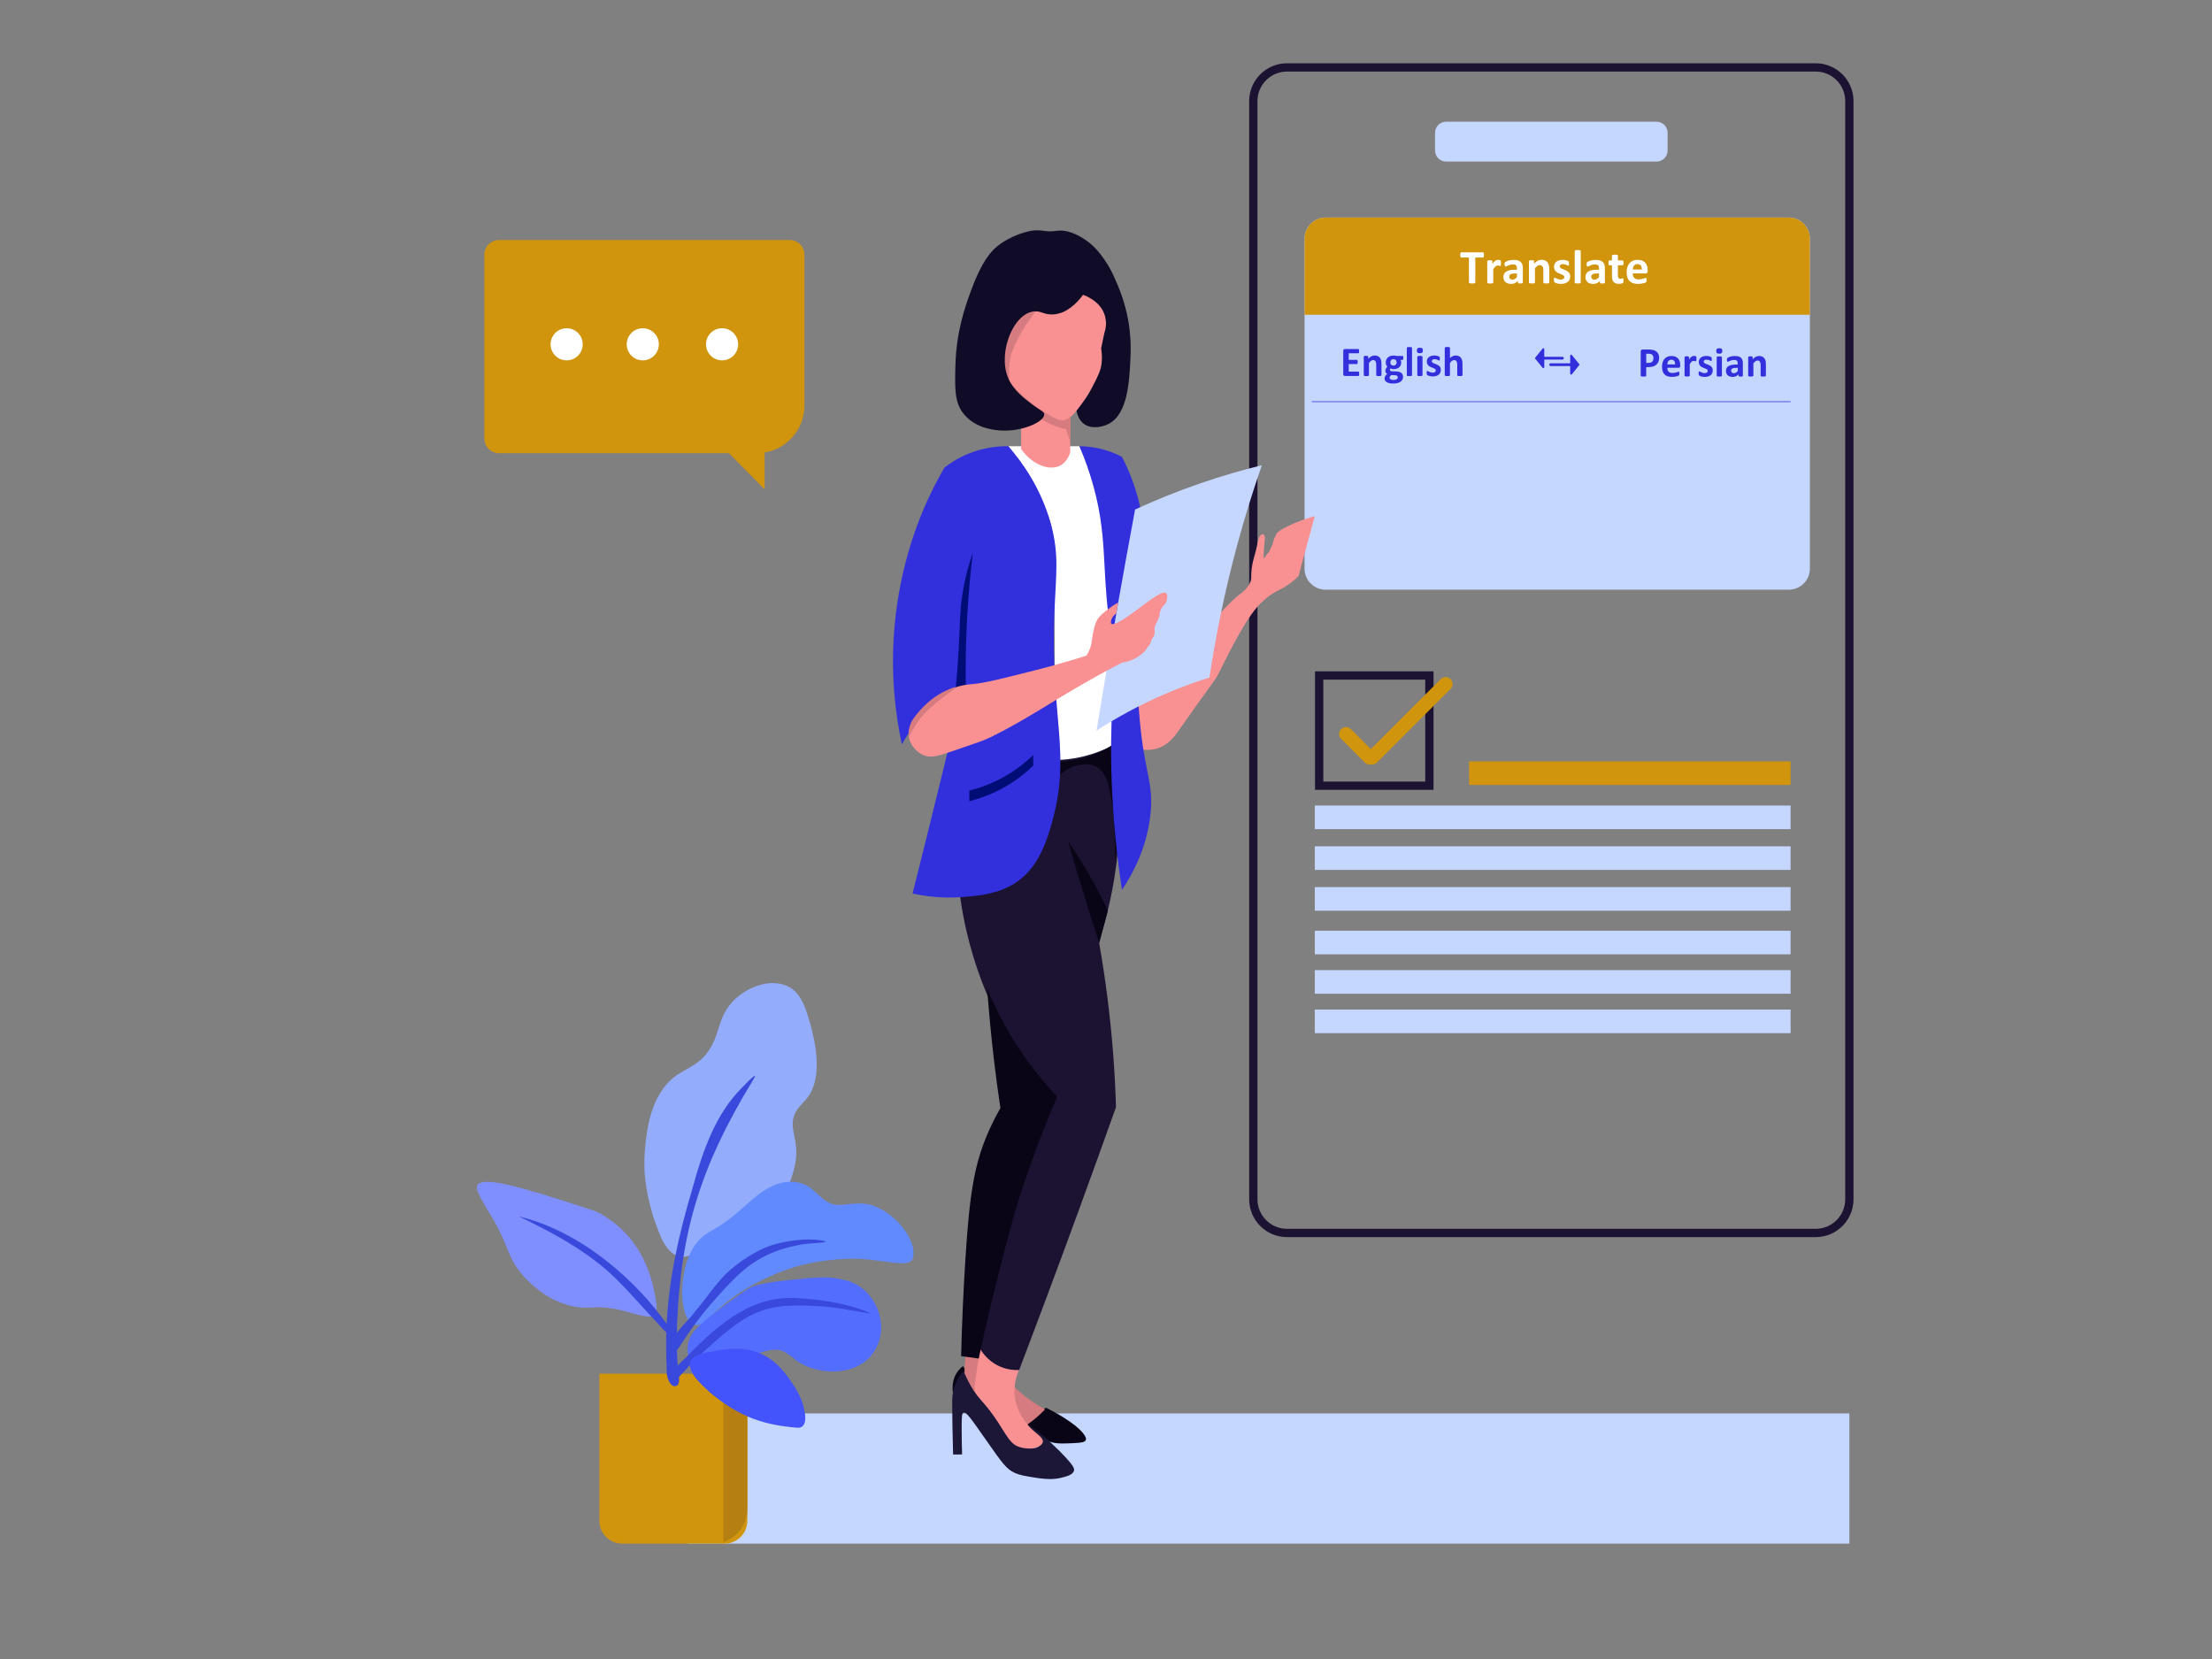 <?xml version="1.0" encoding="utf-8"?>
<!-- Generator: Adobe Illustrator 28.1.0, SVG Export Plug-In . SVG Version: 6.00 Build 0)  -->
<svg version="1.1" id="Layer_1" xmlns="http://www.w3.org/2000/svg" xmlns:xlink="http://www.w3.org/1999/xlink" x="0px" y="0px"
	 viewBox="0 0 800 600" style="enable-background:new 0 0 800 600;" xml:space="preserve">
<rect x="0" y="0" width="800" height="600" fill="#808080" stroke="none"/>
<style type="text/css">
	.st0{fill:none;}
	.st1{fill:#C5D7FF;}
	.st2{fill:#FFFFFF;}
	.st3{fill:#090516;}
	.st4{fill:none;stroke:#1C1332;stroke-width:3;stroke-miterlimit:10;}
	.st5{fill:#D0940D;}
	.st6{fill:#D67C80;}
	.st7{fill:#F99193;}
	.st8{fill:#1D1737;}
	.st9{fill:#1C1332;}
	.st10{fill:#5F0E09;}
	.st11{fill:#FE8C6C;}
	.st12{fill:#631013;}
	.st13{fill:#3230DC;}
	.st14{fill:#000D76;}
	.st15{fill:none;stroke:#3230DC;stroke-width:0.25;stroke-miterlimit:10;}
	.st16{fill:none;stroke:#3230DC;stroke-linecap:round;stroke-miterlimit:10;}
	.st17{fill:#3849DB;}
	.st18{fill:#B57F12;}
	.st19{fill:#93ACFC;}
	.st20{fill:#628AFF;}
	.st21{fill:#536EFF;}
	.st22{fill:#7F8FFF;}
	.st23{fill:#4454FD;}
	.st24{fill:none;stroke:#D0940D;stroke-width:5;stroke-linecap:round;stroke-linejoin:round;stroke-miterlimit:10;}
	.st25{fill:#100B27;}
</style>
<g>
	
		<rect x="-119.78" y="-93.71" transform="matrix(-1 -4.489576e-11 4.489576e-11 -1 800 600)" class="st0" width="1039.56" height="787.41"/>
	
		<rect x="248.67" y="511.2" transform="matrix(-1 -4.489710e-11 4.489710e-11 -1 917.524 1069.476)" class="st1" width="420.18" height="47.09"/>
	
		<rect x="248.67" y="511.2" transform="matrix(-1 -4.489710e-11 4.489710e-11 -1 917.524 1069.476)" class="st0" width="420.18" height="47.09"/>
	<path class="st2" d="M382.3,246.39"/>
	<path class="st3" d="M397.32,309.99"/>
	<path class="st4" d="M465.47,445.92h191.19c6.73,0,12.19-5.46,12.19-12.19V36.57c0-6.73-5.46-12.19-12.19-12.19H465.47
		c-6.73,0-12.19,5.46-12.19,12.19v397.16C453.28,440.46,458.73,445.92,465.47,445.92z"/>
	<path class="st1" d="M523.01,58.44h76.1c2.21,0,4-1.79,4-4v-6.42c0-2.21-1.79-4-4-4h-76.1c-2.21,0-4,1.79-4,4v6.42
		C519.01,56.65,520.8,58.44,523.01,58.44z"/>
	<path class="st1" d="M479.43,213.27h167.52c4.21,0,7.62-3.41,7.62-7.62V86.3c0-4.21-3.41-7.62-7.62-7.62H479.43
		c-4.21,0-7.62,3.41-7.62,7.62v119.36C471.81,209.86,475.22,213.27,479.43,213.27z"/>
	<path class="st5" d="M471.81,113.83h182.75V86.3c0-4.21-3.41-7.62-7.62-7.62H479.43c-4.21,0-7.62,3.41-7.62,7.62V113.83z"/>
	<g>
		<path class="st2" d="M536.7,92.21c0,0.17-0.01,0.31-0.02,0.43c-0.01,0.12-0.04,0.21-0.07,0.29c-0.03,0.07-0.06,0.12-0.11,0.16
			c-0.04,0.03-0.09,0.05-0.14,0.05h-2.8v9.02c0,0.06-0.02,0.11-0.06,0.16c-0.04,0.05-0.1,0.08-0.19,0.11
			c-0.09,0.03-0.2,0.05-0.35,0.07c-0.15,0.02-0.33,0.03-0.55,0.03c-0.22,0-0.4-0.01-0.55-0.03c-0.15-0.02-0.26-0.04-0.35-0.07
			c-0.09-0.03-0.15-0.07-0.19-0.11c-0.04-0.05-0.06-0.1-0.06-0.16v-9.02h-2.8c-0.06,0-0.11-0.02-0.15-0.05s-0.08-0.09-0.1-0.16
			c-0.03-0.07-0.05-0.17-0.07-0.29s-0.02-0.26-0.02-0.43c0-0.17,0.01-0.32,0.02-0.44s0.04-0.22,0.07-0.29
			c0.03-0.07,0.06-0.12,0.1-0.16s0.09-0.05,0.15-0.05h7.89c0.05,0,0.1,0.02,0.14,0.05c0.04,0.03,0.08,0.08,0.11,0.16
			c0.03,0.07,0.05,0.17,0.07,0.29C536.69,91.89,536.7,92.04,536.7,92.21z"/>
		<path class="st2" d="M542.85,95.18c0,0.21-0.01,0.38-0.02,0.51c-0.01,0.13-0.03,0.24-0.05,0.31c-0.02,0.08-0.05,0.13-0.09,0.16
			c-0.04,0.03-0.08,0.04-0.14,0.04c-0.05,0-0.1-0.01-0.16-0.03c-0.06-0.02-0.12-0.04-0.2-0.06c-0.07-0.02-0.15-0.04-0.24-0.06
			c-0.09-0.02-0.18-0.03-0.29-0.03c-0.12,0-0.24,0.02-0.36,0.07c-0.12,0.05-0.25,0.13-0.38,0.23c-0.13,0.1-0.27,0.24-0.41,0.42
			c-0.14,0.17-0.29,0.39-0.45,0.64v4.81c0,0.06-0.02,0.11-0.05,0.15c-0.04,0.04-0.09,0.08-0.18,0.11s-0.19,0.05-0.33,0.06
			c-0.14,0.01-0.31,0.02-0.53,0.02c-0.21,0-0.39-0.01-0.53-0.02c-0.14-0.01-0.25-0.04-0.33-0.06s-0.14-0.06-0.18-0.11
			c-0.04-0.04-0.05-0.09-0.05-0.15v-7.72c0-0.06,0.01-0.11,0.04-0.15c0.03-0.04,0.08-0.08,0.16-0.11s0.17-0.05,0.29-0.06
			c0.12-0.01,0.27-0.02,0.45-0.02c0.18,0,0.34,0.01,0.46,0.02c0.12,0.01,0.21,0.04,0.28,0.06c0.07,0.03,0.11,0.06,0.14,0.11
			c0.03,0.04,0.04,0.09,0.04,0.15v0.96c0.2-0.29,0.39-0.53,0.57-0.71c0.18-0.19,0.35-0.34,0.51-0.45c0.16-0.11,0.32-0.19,0.48-0.23
			c0.16-0.04,0.32-0.06,0.48-0.06c0.08,0,0.16,0,0.24,0.01c0.09,0.01,0.18,0.02,0.27,0.04c0.09,0.02,0.17,0.04,0.24,0.07
			s0.12,0.05,0.15,0.08s0.05,0.06,0.07,0.1c0.01,0.03,0.03,0.08,0.04,0.14s0.02,0.15,0.03,0.27S542.85,94.97,542.85,95.18z"/>
		<path class="st2" d="M550.77,102.21c0,0.08-0.03,0.14-0.09,0.19c-0.06,0.05-0.15,0.08-0.27,0.1c-0.12,0.02-0.31,0.03-0.55,0.03
			c-0.26,0-0.45-0.01-0.57-0.03c-0.12-0.02-0.2-0.05-0.25-0.1c-0.05-0.05-0.07-0.11-0.07-0.19v-0.61c-0.32,0.34-0.68,0.61-1.09,0.8
			s-0.86,0.29-1.35,0.29c-0.41,0-0.79-0.05-1.13-0.16c-0.34-0.11-0.64-0.27-0.89-0.48c-0.25-0.21-0.45-0.47-0.58-0.78
			c-0.14-0.31-0.21-0.67-0.21-1.09c0-0.45,0.09-0.84,0.26-1.17s0.44-0.61,0.79-0.82s0.78-0.38,1.3-0.48
			c0.52-0.1,1.12-0.16,1.81-0.16h0.75v-0.47c0-0.24-0.02-0.45-0.07-0.64s-0.13-0.33-0.24-0.45s-0.26-0.21-0.45-0.27
			s-0.42-0.09-0.7-0.09c-0.36,0-0.69,0.04-0.97,0.12c-0.29,0.08-0.54,0.17-0.76,0.27c-0.22,0.1-0.4,0.19-0.55,0.27
			s-0.27,0.12-0.36,0.12c-0.06,0-0.12-0.02-0.17-0.06c-0.05-0.04-0.09-0.1-0.12-0.17c-0.03-0.08-0.06-0.17-0.07-0.28
			c-0.02-0.11-0.03-0.23-0.03-0.36c0-0.18,0.01-0.32,0.04-0.42c0.03-0.1,0.08-0.2,0.16-0.28c0.08-0.08,0.22-0.18,0.42-0.28
			c0.2-0.1,0.44-0.19,0.71-0.28c0.27-0.09,0.57-0.16,0.89-0.21s0.65-0.08,0.99-0.08c0.61,0,1.12,0.06,1.55,0.18s0.78,0.3,1.06,0.54
			c0.28,0.25,0.48,0.56,0.61,0.95s0.19,0.84,0.19,1.38V102.21z M548.63,98.9h-0.83c-0.35,0-0.65,0.03-0.9,0.08
			c-0.25,0.05-0.45,0.13-0.61,0.23c-0.16,0.1-0.27,0.23-0.34,0.38c-0.07,0.15-0.11,0.32-0.11,0.51c0,0.32,0.1,0.58,0.31,0.76
			c0.21,0.18,0.49,0.28,0.85,0.28c0.31,0,0.59-0.08,0.84-0.23c0.26-0.16,0.52-0.38,0.78-0.68V98.9z"/>
		<path class="st2" d="M560.31,102.18c0,0.06-0.02,0.11-0.05,0.15c-0.03,0.04-0.09,0.08-0.17,0.11s-0.19,0.05-0.33,0.06
			c-0.14,0.01-0.32,0.02-0.52,0.02c-0.21,0-0.39-0.01-0.53-0.02c-0.14-0.01-0.25-0.04-0.33-0.06s-0.14-0.06-0.17-0.11
			c-0.04-0.04-0.05-0.09-0.05-0.15v-4.4c0-0.38-0.03-0.67-0.08-0.88c-0.06-0.21-0.13-0.4-0.24-0.55s-0.24-0.27-0.4-0.35
			c-0.16-0.08-0.36-0.13-0.58-0.13c-0.28,0-0.56,0.1-0.84,0.3c-0.28,0.2-0.58,0.5-0.88,0.88v5.13c0,0.06-0.02,0.11-0.05,0.15
			c-0.03,0.04-0.09,0.08-0.18,0.11c-0.08,0.03-0.19,0.05-0.33,0.06c-0.14,0.01-0.31,0.02-0.53,0.02s-0.39-0.01-0.53-0.02
			c-0.14-0.01-0.25-0.04-0.33-0.06c-0.08-0.03-0.14-0.06-0.18-0.11c-0.03-0.04-0.05-0.09-0.05-0.15v-7.72
			c0-0.06,0.01-0.11,0.04-0.15c0.03-0.04,0.08-0.08,0.16-0.11c0.07-0.03,0.17-0.05,0.29-0.06c0.12-0.01,0.27-0.02,0.45-0.02
			c0.18,0,0.34,0.01,0.46,0.02c0.12,0.01,0.21,0.04,0.28,0.06s0.11,0.06,0.14,0.11c0.03,0.04,0.04,0.09,0.04,0.15v0.89
			c0.43-0.46,0.86-0.81,1.3-1.04c0.44-0.23,0.9-0.35,1.38-0.35c0.52,0,0.97,0.09,1.33,0.26s0.65,0.41,0.87,0.71s0.38,0.64,0.48,1.04
			c0.1,0.4,0.15,0.88,0.15,1.44V102.18z"/>
		<path class="st2" d="M567.88,100c0,0.44-0.08,0.82-0.25,1.16s-0.4,0.61-0.7,0.84c-0.3,0.22-0.65,0.39-1.06,0.51
			c-0.41,0.11-0.85,0.17-1.33,0.17c-0.29,0-0.56-0.02-0.83-0.06c-0.26-0.04-0.5-0.1-0.71-0.16c-0.21-0.07-0.38-0.13-0.52-0.2
			c-0.14-0.07-0.24-0.13-0.3-0.19s-0.11-0.16-0.15-0.29c-0.03-0.13-0.05-0.32-0.05-0.58c0-0.17,0.01-0.3,0.02-0.4
			c0.01-0.1,0.03-0.18,0.05-0.24c0.02-0.06,0.05-0.1,0.09-0.12c0.04-0.02,0.08-0.03,0.13-0.03c0.06,0,0.16,0.04,0.28,0.11
			s0.28,0.15,0.46,0.24s0.4,0.17,0.64,0.24c0.25,0.08,0.52,0.11,0.83,0.11c0.2,0,0.37-0.02,0.52-0.06c0.15-0.04,0.29-0.1,0.4-0.17
			c0.11-0.07,0.2-0.17,0.26-0.29c0.06-0.12,0.09-0.25,0.09-0.4c0-0.17-0.05-0.32-0.16-0.45s-0.25-0.23-0.42-0.32
			s-0.38-0.18-0.6-0.26c-0.22-0.08-0.45-0.17-0.68-0.27s-0.46-0.21-0.68-0.34c-0.22-0.13-0.42-0.28-0.6-0.47s-0.32-0.41-0.42-0.67
			c-0.11-0.26-0.16-0.57-0.16-0.93c0-0.37,0.07-0.71,0.22-1.02c0.14-0.31,0.35-0.57,0.62-0.79c0.27-0.22,0.6-0.39,0.99-0.51
			c0.39-0.12,0.83-0.18,1.31-0.18c0.24,0,0.48,0.02,0.71,0.05c0.23,0.03,0.43,0.08,0.62,0.13c0.18,0.05,0.34,0.11,0.47,0.17
			c0.13,0.06,0.22,0.11,0.27,0.16c0.05,0.04,0.09,0.09,0.12,0.13c0.02,0.04,0.04,0.1,0.05,0.16s0.02,0.14,0.03,0.22
			s0.01,0.2,0.01,0.33c0,0.16,0,0.28-0.01,0.38s-0.02,0.18-0.04,0.23s-0.05,0.1-0.08,0.12c-0.04,0.02-0.08,0.03-0.12,0.03
			c-0.05,0-0.13-0.03-0.24-0.09s-0.25-0.13-0.41-0.19c-0.16-0.07-0.35-0.13-0.57-0.19c-0.22-0.06-0.46-0.09-0.74-0.09
			c-0.2,0-0.37,0.02-0.51,0.06c-0.14,0.04-0.26,0.1-0.35,0.17c-0.09,0.08-0.16,0.16-0.21,0.26c-0.05,0.1-0.07,0.21-0.07,0.32
			c0,0.18,0.05,0.33,0.16,0.45s0.25,0.23,0.43,0.32s0.38,0.18,0.61,0.26c0.23,0.08,0.46,0.17,0.69,0.26s0.46,0.21,0.69,0.33
			c0.23,0.13,0.43,0.28,0.61,0.47s0.32,0.4,0.43,0.66S567.88,99.65,567.88,100z"/>
		<path class="st2" d="M571.69,102.18c0,0.06-0.02,0.11-0.05,0.15c-0.04,0.04-0.09,0.08-0.18,0.11s-0.19,0.05-0.33,0.06
			c-0.14,0.01-0.31,0.02-0.53,0.02c-0.21,0-0.39-0.01-0.53-0.02c-0.14-0.01-0.25-0.04-0.33-0.06s-0.14-0.06-0.18-0.11
			c-0.04-0.04-0.05-0.09-0.05-0.15V90.8c0-0.06,0.02-0.11,0.05-0.16c0.03-0.05,0.09-0.08,0.18-0.12s0.19-0.06,0.33-0.07
			c0.14-0.02,0.31-0.03,0.53-0.03c0.21,0,0.39,0.01,0.53,0.03c0.14,0.02,0.25,0.04,0.33,0.07s0.14,0.07,0.18,0.12
			c0.03,0.05,0.05,0.1,0.05,0.16V102.18z"/>
		<path class="st2" d="M580.44,102.21c0,0.08-0.03,0.14-0.09,0.19c-0.06,0.05-0.15,0.08-0.27,0.1c-0.12,0.02-0.31,0.03-0.55,0.03
			c-0.26,0-0.45-0.01-0.57-0.03c-0.12-0.02-0.2-0.05-0.25-0.1c-0.05-0.05-0.07-0.11-0.07-0.19v-0.61c-0.32,0.34-0.68,0.61-1.09,0.8
			c-0.41,0.19-0.86,0.29-1.35,0.29c-0.41,0-0.79-0.05-1.13-0.16c-0.34-0.11-0.64-0.27-0.89-0.48c-0.25-0.21-0.45-0.47-0.58-0.78
			s-0.21-0.67-0.21-1.09c0-0.45,0.09-0.84,0.26-1.17s0.44-0.61,0.79-0.82c0.35-0.22,0.78-0.38,1.3-0.48
			c0.52-0.1,1.12-0.16,1.81-0.16h0.75v-0.47c0-0.24-0.02-0.45-0.07-0.64c-0.05-0.18-0.13-0.33-0.24-0.45
			c-0.11-0.12-0.26-0.21-0.45-0.27s-0.42-0.09-0.7-0.09c-0.36,0-0.69,0.04-0.97,0.12c-0.29,0.08-0.54,0.17-0.76,0.27
			s-0.4,0.19-0.55,0.27c-0.15,0.08-0.27,0.12-0.36,0.12c-0.06,0-0.12-0.02-0.17-0.06s-0.09-0.1-0.12-0.17
			c-0.03-0.08-0.06-0.17-0.07-0.28c-0.02-0.11-0.03-0.23-0.03-0.36c0-0.18,0.01-0.32,0.04-0.42c0.03-0.1,0.08-0.2,0.16-0.28
			c0.08-0.08,0.22-0.18,0.42-0.28c0.2-0.1,0.44-0.19,0.71-0.28c0.27-0.09,0.57-0.16,0.89-0.21c0.32-0.05,0.65-0.08,0.99-0.08
			c0.61,0,1.12,0.06,1.55,0.18s0.78,0.3,1.06,0.54c0.28,0.25,0.48,0.56,0.61,0.95s0.19,0.84,0.19,1.38V102.21z M578.3,98.9h-0.83
			c-0.35,0-0.65,0.03-0.9,0.08c-0.25,0.05-0.45,0.13-0.61,0.23c-0.16,0.1-0.27,0.23-0.34,0.38c-0.07,0.15-0.11,0.32-0.11,0.51
			c0,0.32,0.1,0.58,0.31,0.76c0.2,0.18,0.49,0.28,0.85,0.28c0.31,0,0.59-0.08,0.84-0.23c0.26-0.16,0.52-0.38,0.78-0.68V98.9z"/>
		<path class="st2" d="M587.18,101.42c0,0.25-0.02,0.45-0.05,0.58c-0.03,0.14-0.07,0.23-0.12,0.29s-0.13,0.1-0.23,0.15
			c-0.1,0.04-0.22,0.08-0.35,0.11c-0.14,0.03-0.28,0.06-0.44,0.07c-0.16,0.02-0.32,0.03-0.48,0.03c-0.43,0-0.81-0.05-1.12-0.16
			c-0.32-0.11-0.58-0.28-0.79-0.51c-0.21-0.23-0.36-0.51-0.46-0.86c-0.1-0.35-0.15-0.76-0.15-1.23v-3.95h-0.93
			c-0.11,0-0.19-0.07-0.25-0.2c-0.06-0.14-0.09-0.36-0.09-0.68c0-0.17,0.01-0.31,0.02-0.42c0.01-0.12,0.04-0.21,0.06-0.27
			s0.07-0.11,0.11-0.14s0.09-0.04,0.15-0.04h0.92v-1.72c0-0.06,0.02-0.11,0.05-0.16c0.03-0.05,0.09-0.08,0.17-0.12
			c0.08-0.03,0.2-0.05,0.34-0.07c0.14-0.01,0.32-0.02,0.52-0.02c0.21,0,0.39,0.01,0.53,0.02c0.14,0.01,0.25,0.04,0.33,0.07
			s0.14,0.07,0.17,0.12c0.04,0.05,0.05,0.1,0.05,0.16v1.72h1.68c0.06,0,0.11,0.01,0.15,0.04s0.08,0.08,0.11,0.14
			c0.03,0.07,0.05,0.16,0.06,0.27s0.02,0.26,0.02,0.42c0,0.32-0.03,0.54-0.09,0.68c-0.06,0.14-0.14,0.2-0.25,0.2h-1.69v3.62
			c0,0.42,0.07,0.74,0.2,0.95c0.13,0.21,0.37,0.32,0.71,0.32c0.12,0,0.22-0.01,0.31-0.03c0.09-0.02,0.17-0.04,0.25-0.07
			c0.07-0.03,0.13-0.05,0.18-0.07c0.05-0.02,0.09-0.03,0.13-0.03c0.04,0,0.07,0.01,0.1,0.03c0.03,0.02,0.06,0.06,0.07,0.12
			c0.02,0.06,0.03,0.14,0.05,0.25C587.17,101.12,587.18,101.26,587.18,101.42z"/>
		<path class="st2" d="M595.88,98.1c0,0.27-0.06,0.46-0.18,0.59s-0.28,0.19-0.49,0.19h-4.7c0,0.33,0.04,0.63,0.12,0.9
			c0.08,0.27,0.2,0.5,0.37,0.68s0.39,0.33,0.66,0.43c0.27,0.1,0.59,0.15,0.96,0.15c0.38,0,0.71-0.03,1-0.08
			c0.29-0.05,0.54-0.12,0.75-0.18c0.21-0.07,0.38-0.13,0.52-0.18c0.14-0.05,0.25-0.08,0.34-0.08c0.05,0,0.1,0.01,0.13,0.03
			c0.03,0.02,0.06,0.06,0.09,0.11c0.02,0.05,0.04,0.13,0.05,0.22s0.01,0.21,0.01,0.36c0,0.13,0,0.23-0.01,0.32
			c-0.01,0.09-0.01,0.17-0.03,0.23s-0.03,0.12-0.05,0.16c-0.02,0.04-0.05,0.08-0.09,0.13c-0.04,0.04-0.14,0.09-0.31,0.16
			c-0.17,0.07-0.38,0.14-0.64,0.2c-0.26,0.07-0.56,0.12-0.89,0.17c-0.33,0.05-0.69,0.07-1.07,0.07c-0.69,0-1.29-0.09-1.8-0.26
			c-0.52-0.17-0.95-0.44-1.29-0.79c-0.35-0.35-0.6-0.8-0.77-1.33c-0.17-0.54-0.25-1.16-0.25-1.89c0-0.69,0.09-1.3,0.27-1.86
			s0.44-1.02,0.78-1.4c0.34-0.38,0.75-0.68,1.24-0.88c0.49-0.2,1.04-0.3,1.65-0.3c0.65,0,1.2,0.1,1.66,0.29
			c0.46,0.19,0.83,0.45,1.13,0.79s0.51,0.74,0.65,1.2s0.21,0.96,0.21,1.51V98.1z M593.77,97.47c0.02-0.61-0.11-1.09-0.37-1.44
			c-0.26-0.35-0.67-0.52-1.22-0.52c-0.28,0-0.52,0.05-0.72,0.16c-0.21,0.1-0.38,0.24-0.51,0.42c-0.14,0.18-0.24,0.38-0.31,0.62
			s-0.11,0.49-0.12,0.77H593.77z"/>
	</g>
	<g>
		<path class="st3" d="M381.2,521.81c1.77,0.34,3.54,0.27,7.09,0.12c3.03-0.13,4.11-0.4,4.4-1.1c0.2-0.49,0.06-1.24-1.04-2.57
			c-3.06-3.7-9.76-7.34-13.27-9.11c-4.28,1.38-7.61,3.82-7.58,6.24C370.84,518.91,378.02,521.19,381.2,521.81z"/>
		<path class="st3" d="M348.31,494.05c-0.56,0.42-1.36,1.11-2.08,2.14c-1.64,2.35-1.7,4.78-1.71,5.75
			c-0.03,2.13,0.57,3.81,1.04,4.83c0.7-0.77,5.16-5.84,3.61-10.88C348.99,495.31,348.72,494.69,348.31,494.05z"/>
		<path class="st6" d="M354.12,488.18c-1.07-0.19-2.7-0.17-4.89,0.98c-0.16,2.77-0.33,5.54-0.49,8.31
			c0.55,1.81,4.41,14.07,11.98,18.28c1.37,0.76,3.8,2.11,6.66,1.59c1.71-0.31,2.9-1.17,5.2-2.87c1.54-1.14,3.41-2.7,5.38-4.77
			c-1.61-0.86-3.86-2.17-6.36-4.03c-1.14-0.85-3.42-2.64-6.11-5.44C358.68,493.15,358.13,488.88,354.12,488.18z"/>
		<path class="st7" d="M368.67,495.15c-1.41,0.02-4-0.13-6.77-1.55c-4.69-2.41-6.48-6.72-6.93-7.91c-0.46,2.44-1.62,8.67-2.36,14.59
			c-0.12,0.95-0.27,2.28,0.24,3.83c0.77,2.32,2.36,2.92,4.48,5.3c0.67,0.75,1.86,2.65,4.24,6.44c3.16,5.04,3.34,5.83,4.81,6.77
			c2.74,1.75,5.71,1.38,6.44,1.29c0.66-0.09,4.45-0.61,4.81-2.34c0.35-1.68-2.92-2.61-6.19-6.6c-0.78-0.95-3.35-4.15-4.24-8.64
			C366.24,501.48,367.68,497.34,368.67,495.15z"/>
		<path class="st8" d="M348.46,510.9c-0.56,0.21-0.64,1.25-0.66,4.83c-0.02,4.26,0.07,7.78,0.16,10.29
			c-1.09,0.01-2.17,0.01-3.26,0.02c-0.23-7.44-0.3-13.75-0.33-18.67c-0.01-1.37,0-3.66,1-6.36c0.88-2.38,2.17-4.11,3.12-5.2
			c0.51,1.3,1.35,3.23,2.63,5.44c2.3,3.98,3.81,5.04,6.62,8.63c5.42,6.93,6.7,11.82,10.47,13.28c0.94,0.37,2.69,0.81,4.61,0.72
			c1.3-0.06,2.03-0.27,2.62-0.59c0.52-0.28,1.58-0.86,1.71-1.8c0.14-1-0.84-1.91-2.01-3c-0.65-0.61-0.86-0.66-1.79-1.53
			c-0.52-0.49-1.52-1.48-1.43-1.59c0.09-0.1,1.17,0.68,1.62,1c4.84,3.49,9.87,8.63,10.36,9.14c4.58,4.72,4.75,5.69,4.52,6.42
			c-0.45,1.49-2.68,2.04-4.7,2.54c-1.58,0.39-4.15,0.78-9.34-0.05c-3.72-0.6-5.58-0.9-7.42-1.75c-2.9-1.35-4.28-3.18-10.31-11.82
			C351.34,513.27,349.49,510.51,348.46,510.9z"/>
		<path class="st8" d="M356.96,508.11"/>
		<path class="st8" d="M348.61,500.86"/>
	</g>
	<path class="st2" d="M390.37,161.38c1.94,3.51,4.29,8.27,6.42,14.12c2.46,6.73,4.04,13.31,5.14,20.54c1.37,9,1.36,17.25,1.28,33.38
		c-0.08,17.75-0.7,25.9,1.28,39.8c0.47,3.29,0.95,5.97,1.28,7.7c-1.65,1.59-4.19,3.63-7.7,5.14c-7.31,3.13-14.05,1.91-16.69,1.28
		c-0.18-12.63-0.1-22.84,0-29.53c0.22-15.4-0.09-30.81,0-46.22c0.05-9.3,0.13-14.86-2.57-21.82c-2.35-6.08-6.79-13.17-8.99-16.69
		c-2.02-3.23-3.83-5.86-5.14-7.7c1.28,0,2.57,0,3.85,0C375.82,161.38,383.09,161.38,390.37,161.38z"/>
	<g>
		<path class="st9" d="M403.16,269.22c1.54,9.93,2.59,23.05,1.14,38.31c-1.25,13.2-4.03,24.39-6.85,33.09
			c2.28,12.82,4.12,26.71,5.22,41.57c0.46,6.25,0.77,12.33,0.94,18.24c-4.47,12.55-9.02,25.16-13.66,37.84
			c-7.06,19.31-14.19,38.39-21.36,57.22c-1.48,0.07-4.11-0.02-7.01-1.3c-4.5-1.99-6.69-5.57-7.4-6.87
			c2.59-14.3,6.24-30.15,11.41-47.11c4.9-16.09,10.38-30.57,15.88-43.34c-4.85-5.14-11.61-13.11-17.93-23.96
			c-2.68-4.59-15.28-26.86-17.28-58.53c-1.42-22.48,3.61-32.17,6.36-36.52c2.35-3.71,4.87-6.41,6.68-8.15
			c3.86,1.97,12.29,5.61,23.45,5.14C392.28,274.45,399.43,271.23,403.16,269.22z"/>
		<path class="st3" d="M357.02,357.43c3.39,8.26,8.41,18.04,15.9,28.04c3.14,4.19,6.33,7.9,9.43,11.17
			c-1.2,2.78-2.73,6.43-4.45,10.76c-1.08,2.72-4.21,10.67-7.22,19.55c-3.83,11.33-6.06,20.06-9.57,33.92
			c-1.95,7.71-4.46,18.07-7.15,30.47c-2.12-0.29-4.24-0.58-6.36-0.88c0.33-13.37,0.92-25.23,1.56-35.26
			c1.5-23.34,3.13-34.53,8.79-46.94c1.47-3.22,2.87-5.79,3.86-7.51c-0.81-5.38-1.55-10.89-2.23-16.54
			C358.48,374.98,357.64,366.05,357.02,357.43z"/>
		<path class="st3" d="M397.54,341.11c1.04-3.94,2.08-7.89,3.12-11.83c-1.67-3.54-3.55-7.23-5.67-11.03
			c-2.91-5.22-5.89-9.95-8.8-14.2c2.33,8.04,4.77,16.18,7.34,24.41C394.85,332.72,396.19,336.93,397.54,341.11z"/>
		<path class="st3" d="M403.21,311.53c-0.05,0,1.83-9.22,1.1-25.07c-0.33-7.19-1.08-13.12-1.71-17.24
			c-2.06,1.38-4.71,2.85-7.95,4.03c-6.91,2.52-13.1,2.45-16.87,2.08c0.63,4.21,0.99,11.01-1.59,18.58c-1.2,3.52-3.09,9-8.31,13.45
			c-4.07,3.47-8.44,4.84-11.52,5.81c-3.94,1.24-7.39,1.66-9.83,1.82c0.03,0.96,0.05,1.93,0.08,2.89c2.23-0.32,5.33-0.89,8.93-1.96
			c5.72-1.69,10.35-3.05,14.43-6.6c4.82-4.2,6.68-9.55,7.83-12.84c2.7-7.77,0.88-10.99,4.65-15.28c0.78-0.89,3.5-3.77,7.83-4.52
			c1.17-0.2,3.9-0.68,6.36,0.73c2.72,1.56,3.68,4.61,4.16,6.36C403.76,294.74,403.29,311.53,403.21,311.53z"/>
	</g>
	<path class="st10" d="M411.03,117.73"/>
	<path class="st11" d="M401.92,145.97"/>
	<path class="st7" d="M475.51,186.66c-1.25,4.59-2.5,9.18-3.75,13.78c-0.71,2.64-1.41,5.27-2.12,7.91
		c-2.14,2.13-4.11,3.44-5.54,4.24c-1.64,0.92-3.07,1.46-5.14,2.97c0,0-1.34,1.03-2.72,2.31c-6.19,5.75-13.79,22.54-15.98,26.57
		c-0.14,0.26-0.27,0.49-0.28,0.51c-0.59,0.98-1.76,2.34-14.14,19.87c-1,1.42-3.17,4.49-7.09,5.79c-3.26,1.08-6.33,0.47-8.15-0.08
		c-0.49-0.38-0.98-0.76-1.47-1.14c-0.38-5.52-0.76-11.03-1.14-16.55c8.04-7.7,14.55-13.63,19.07-17.69c4-3.58,7.74-7.43,11.74-11
		c3.18-2.84,5.84-6.27,9.2-8.9c1.51-1.18,3.41-2.54,4.3-5.06c0.32-0.92,0.19-1.43,0.25-2.81c0.06-1.42,0.2-2.13,0.26-2.56
		c0.16-1.03,0.36-1.8,0.75-3.33c0.47-1.83,0.5-1.65,0.75-2.77c0.61-2.67,0.67-3.02,0.67-3.02c0.13-0.68,0.25-1.45,0.87-2.05
		c0.22-0.21,0.43-0.34,0.59-0.42c0.31-0.03,0.5,0.05,0.6,0.11c0.79,0.5,0.26,2.33,0.04,5.97c-0.14,2.28,0,2.58,0.13,2.59
		c0.16,0.01,0.25-0.44,0.89-1.32c0.54-0.74,0.78-0.84,1.14-1.52c0.13-0.24,0.12-0.27,0.41-0.94c0.25-0.58,0.47-1.05,0.61-1.34
		c0.09-0.47,0.23-1.09,0.49-1.79c0,0,0,0,0,0c0,0,0.47-1.17,1.06-2.2C462.27,191.98,467.5,188.9,475.51,186.66z"/>
	<path class="st12" d="M372.39,197.33"/>
	<g>
		<path class="st13" d="M405.77,165.23c5.56,10.81,7.19,19.86,7.7,25.68c0.5,5.62,0.24,11.42,0,16.69
			c-0.33,7.48-0.99,12.72-1.28,15.41c-1.68,15.28-0.72,29.04,0,37.23c1.72,19.58,5.22,22.84,3.85,34.66
			c-1.39,12.01-6.45,21.26-10.27,26.96c-2.78-18.35-3.61-33.34-3.85-43.65c-0.37-15.83,0.66-19.71,0-39.8
			c-0.61-18.55-1.38-12.11-2.57-35.95c-0.56-11.18-1.64-19.79-5.14-30.81c-1.39-4.37-2.82-7.89-3.85-10.27
			c2.35,0.02,5.47,0.28,8.99,1.28C401.93,163.4,404.08,164.34,405.77,165.23z"/>
		<path class="st13" d="M364.69,161.38c-3.24-0.05-8.38,0.29-14.12,2.57c-3.89,1.54-6.88,3.5-8.99,5.14
			c-2.19,3.76-4.98,8.97-7.7,15.41c-2.61,6.18-8.35,21.01-10.27,41.08c-1.72,17.96,0.29,33.08,2.57,43.65
			c1.38-2.61,3.42-5.8,6.42-8.99c5.55-5.89,11.65-8.83,15.41-10.27c-4.18,17.47-8.46,35.02-12.84,52.64
			c-1.7,6.86-3.42,13.71-5.14,20.54c4.19,0.92,10.45,1.86,17.97,1.28c5.56-0.42,12.93-1,19.26-5.14
			c7.08-4.64,10.4-12.15,12.84-20.54c7.75-26.65-0.41-37.92,1.28-78.31c0.54-12.88,1.71-19.82-1.28-30.81
			C376.59,176.74,369.83,167.31,364.69,161.38z"/>
		<path class="st14" d="M349.29,248.68c-0.06-3.78-0.06-7.63,0-11.55c0.21-13.18,1.15-25.62,2.57-37.23
			c-1.21,3.39-2.85,8.71-3.85,15.41c-0.91,6.05-0.75,9.6-1.28,19.26c-0.22,3.91-0.6,9.66-1.28,16.69
			C346.72,250.39,348,249.54,349.29,248.68z"/>
		<path class="st14" d="M373.68,273.07c0,1.28,0,2.57,0,3.85c-2.39,2.32-5.78,5.15-10.27,7.7c-4.89,2.78-9.44,4.29-12.84,5.14
			c0-1.28,0-2.57,0-3.85c2.35-0.58,4.96-1.4,7.7-2.57C365.25,280.37,370.32,276.31,373.68,273.07z"/>
	</g>
	<path class="st1" d="M437.42,245.03c-5.03,1.57-10.41,3.52-16.05,5.95c-9.66,4.16-17.92,8.8-24.79,13.25
		c2.4-14.81,4.93-29.77,7.58-44.87c2.08-11.81,4.2-23.5,6.36-35.09c7.11-3.27,15.06-6.54,23.83-9.55
		c7.78-2.67,15.16-4.78,22.02-6.47c-3.18,9.13-6.24,18.92-9.05,29.34C442.77,214.52,439.61,230.44,437.42,245.03z"/>
	<path class="st7" d="M351.85,247.4c4.52-0.42,10.72-1.99,23.11-5.14c4.49-1.14,10.64-2.81,17.97-5.14
		c0.34-0.53,0.85-1.41,1.28-2.57c0.86-2.28,0.57-3.38,1.28-6.42c0.4-1.7,0.64-2.69,1.28-3.85c0.88-1.58,2.06-2.45,3.85-3.85
		c0.88-0.69,2.15-1.6,3.78-2.53c-0.23,1.33-0.46,2.66-0.69,3.99c-0.4,0.26-1.44,1.01-1.8,2.38c-0.12,0.44-0.27,1.01,0,1.28
		c0.27,0.27,1.08,0.37,3.85-1.28c5.25-3.12,11.82-9.1,14.79-9.87c0.67-0.17,1.01-0.05,1.19,0.09c0.82,0.62,0.2,2.67,0.15,2.81
		c-0.49,1.56-1.21,1.48-2.02,3.12c-0.74,1.51-0.2,1.73-1.07,3.76c-0.6,1.41-0.94,1.49-1.16,2.57c-0.28,1.38,0.21,1.55-0.15,2.75
		c-0.35,1.15-0.83,1.13-1.25,2.54c-0.15,0.51-0.2,0.9-0.55,1.28c-0.17,0.19-0.43,0.39-0.71,0.82c-0.14,0.2-0.21,0.37-0.24,0.4
		c-0.82,1.29-1.81,2.01-2.57,2.57c-2.37,1.74-4.92,2.34-6.42,2.57c-5.96,3.07-10.78,5.78-14.12,7.7
		c-12.55,7.23-20.35,12.76-33.38,19.26c-2.13,1.06-6.13,2.42-14.12,5.14c-5.14,1.75-7.65,2.46-10.27,1.28
		c-2.11-0.95-4.6-3.26-5.14-6.42c-0.18-1.05-0.1-1.96,0-2.57c2.38-3.37,4.67-5.92,6.42-7.7c3.36-3.42,6.06-6.11,10.27-7.7
		C348.06,247.69,350.11,247.56,351.85,247.4z"/>
	<path class="st6" d="M345.69,248.59c0.14,0.26-1.86,1.41-5.37,4.19c-0.5,0.39-3.16,2.52-4.93,4.24c-1.88,1.83-4.45,4.84-6.64,9.64
		c-0.13-0.86-0.22-2.22,0.2-3.79c0.38-1.41,0.96-2.38,1.75-3.46c0.75-1.02,1.81-2.35,3.22-3.77c0.9-0.9,2.74-2.72,5.46-4.38
		C342.32,249.46,345.51,248.27,345.69,248.59z"/>
	<path class="st6" d="M428.27,124.76"/>
	<path class="st7" d="M467.09,200.87"/>
	<path class="st7" d="M444,210.76"/>
	<path class="st7" d="M452.44,194.97"/>
	<g>
		<path class="st13" d="M491.58,135.2c0,0.15-0.01,0.27-0.02,0.36c-0.01,0.1-0.03,0.18-0.06,0.24c-0.02,0.06-0.06,0.1-0.09,0.13
			c-0.04,0.03-0.08,0.04-0.12,0.04h-4.89c-0.17,0-0.3-0.05-0.42-0.15c-0.11-0.1-0.17-0.26-0.17-0.48v-8.49
			c0-0.22,0.06-0.38,0.17-0.48c0.11-0.1,0.25-0.15,0.42-0.15h4.86c0.05,0,0.09,0.01,0.12,0.04c0.03,0.02,0.06,0.07,0.09,0.13
			c0.03,0.06,0.04,0.14,0.06,0.24c0.01,0.1,0.02,0.22,0.02,0.37c0,0.14-0.01,0.26-0.02,0.36s-0.03,0.18-0.06,0.24
			s-0.06,0.1-0.09,0.13c-0.04,0.03-0.08,0.04-0.12,0.04h-3.47v2.38h2.94c0.05,0,0.09,0.01,0.12,0.04c0.04,0.03,0.07,0.07,0.09,0.13
			c0.02,0.06,0.04,0.14,0.06,0.23c0.01,0.1,0.02,0.22,0.02,0.36c0,0.15-0.01,0.27-0.02,0.36c-0.01,0.1-0.03,0.17-0.06,0.23
			c-0.03,0.06-0.06,0.1-0.09,0.12c-0.04,0.03-0.08,0.04-0.12,0.04h-2.94v2.75h3.5c0.04,0,0.09,0.01,0.12,0.04
			c0.04,0.03,0.07,0.07,0.09,0.13c0.03,0.06,0.04,0.14,0.06,0.24S491.58,135.05,491.58,135.2z"/>
		<path class="st13" d="M499.62,135.72c0,0.05-0.02,0.09-0.04,0.13c-0.03,0.04-0.08,0.07-0.15,0.09c-0.07,0.03-0.17,0.04-0.29,0.06
			c-0.12,0.01-0.27,0.02-0.46,0.02c-0.19,0-0.34-0.01-0.46-0.02c-0.12-0.01-0.22-0.03-0.29-0.06c-0.07-0.02-0.12-0.06-0.15-0.09
			c-0.03-0.04-0.05-0.08-0.05-0.13v-3.83c0-0.33-0.02-0.58-0.07-0.77s-0.12-0.34-0.21-0.48c-0.09-0.13-0.21-0.24-0.35-0.31
			c-0.14-0.07-0.31-0.11-0.5-0.11c-0.24,0-0.48,0.09-0.73,0.26c-0.25,0.18-0.5,0.43-0.77,0.77v4.46c0,0.05-0.01,0.09-0.04,0.13
			s-0.08,0.07-0.15,0.09c-0.07,0.03-0.17,0.04-0.29,0.06c-0.12,0.01-0.27,0.02-0.46,0.02s-0.34-0.01-0.46-0.02
			c-0.12-0.01-0.22-0.03-0.29-0.06c-0.07-0.02-0.12-0.06-0.15-0.09s-0.04-0.08-0.04-0.13v-6.71c0-0.05,0.01-0.09,0.04-0.13
			c0.03-0.04,0.07-0.07,0.14-0.09s0.15-0.04,0.25-0.06c0.1-0.01,0.23-0.02,0.39-0.02c0.16,0,0.29,0.01,0.4,0.02
			c0.11,0.01,0.19,0.03,0.24,0.06s0.1,0.06,0.12,0.09c0.03,0.04,0.04,0.08,0.04,0.13v0.77c0.37-0.4,0.75-0.7,1.13-0.9
			c0.38-0.2,0.78-0.3,1.2-0.3c0.46,0,0.84,0.08,1.15,0.23s0.57,0.35,0.76,0.61c0.19,0.26,0.33,0.56,0.42,0.91
			c0.08,0.35,0.13,0.76,0.13,1.25V135.72z"/>
		<path class="st13" d="M507.53,129.47c0,0.24-0.03,0.42-0.08,0.53c-0.06,0.12-0.12,0.17-0.2,0.17h-0.79
			c0.11,0.12,0.19,0.26,0.24,0.41c0.05,0.15,0.07,0.31,0.07,0.48c0,0.39-0.07,0.74-0.2,1.04c-0.13,0.3-0.32,0.56-0.56,0.77
			c-0.24,0.21-0.54,0.37-0.88,0.47c-0.34,0.11-0.73,0.16-1.15,0.16c-0.22,0-0.42-0.03-0.62-0.08c-0.2-0.05-0.35-0.11-0.45-0.18
			c-0.06,0.07-0.11,0.14-0.16,0.23s-0.07,0.19-0.07,0.3c0,0.15,0.06,0.26,0.19,0.36c0.13,0.09,0.31,0.14,0.54,0.15l1.63,0.06
			c0.38,0.02,0.72,0.07,1.02,0.16c0.3,0.09,0.55,0.22,0.75,0.39s0.36,0.37,0.47,0.61c0.11,0.24,0.16,0.5,0.16,0.81
			c0,0.33-0.07,0.64-0.22,0.94s-0.36,0.55-0.65,0.76c-0.29,0.22-0.66,0.39-1.09,0.51c-0.44,0.13-0.95,0.19-1.54,0.19
			c-0.57,0-1.06-0.04-1.46-0.14c-0.4-0.09-0.73-0.22-0.99-0.38c-0.26-0.16-0.45-0.35-0.56-0.58c-0.12-0.22-0.18-0.47-0.18-0.73
			c0-0.17,0.02-0.32,0.06-0.47c0.04-0.15,0.11-0.29,0.19-0.43c0.08-0.14,0.18-0.27,0.3-0.4c0.12-0.13,0.26-0.25,0.41-0.36
			c-0.21-0.12-0.38-0.27-0.5-0.47c-0.12-0.2-0.18-0.41-0.18-0.65c0-0.3,0.07-0.57,0.2-0.81s0.31-0.46,0.53-0.66
			c-0.17-0.18-0.32-0.39-0.42-0.63c-0.11-0.25-0.16-0.55-0.16-0.92c0-0.39,0.07-0.74,0.21-1.05s0.33-0.57,0.58-0.78
			c0.25-0.21,0.54-0.38,0.88-0.49c0.34-0.11,0.72-0.17,1.13-0.17c0.21,0,0.41,0.01,0.61,0.04c0.19,0.02,0.37,0.06,0.54,0.1h2.13
			c0.08,0,0.15,0.06,0.21,0.17S507.53,129.21,507.53,129.47z M505.54,136.42c0-0.23-0.09-0.4-0.27-0.52
			c-0.18-0.12-0.43-0.19-0.75-0.2l-1.35-0.04c-0.13,0.1-0.23,0.19-0.31,0.27c-0.08,0.09-0.14,0.17-0.19,0.25
			c-0.05,0.08-0.08,0.16-0.09,0.23c-0.02,0.08-0.02,0.15-0.02,0.23c0,0.25,0.13,0.44,0.38,0.57c0.25,0.13,0.61,0.2,1.07,0.2
			c0.29,0,0.53-0.03,0.72-0.09c0.2-0.06,0.35-0.13,0.47-0.23s0.21-0.2,0.26-0.32C505.52,136.67,505.54,136.55,505.54,136.42z
			 M505.1,131.06c0-0.36-0.1-0.64-0.3-0.84c-0.2-0.2-0.48-0.3-0.85-0.3c-0.19,0-0.35,0.03-0.49,0.09s-0.26,0.15-0.35,0.26
			s-0.16,0.23-0.21,0.38s-0.07,0.29-0.07,0.45c0,0.34,0.1,0.61,0.3,0.81s0.48,0.3,0.83,0.3c0.19,0,0.36-0.03,0.5-0.09
			c0.14-0.06,0.26-0.14,0.35-0.25c0.09-0.11,0.16-0.23,0.21-0.36C505.08,131.36,505.1,131.21,505.1,131.06z"/>
		<path class="st13" d="M510.68,135.72c0,0.05-0.01,0.09-0.04,0.13s-0.08,0.07-0.15,0.09c-0.07,0.03-0.17,0.04-0.29,0.06
			c-0.12,0.01-0.27,0.02-0.46,0.02s-0.34-0.01-0.46-0.02c-0.12-0.01-0.22-0.03-0.29-0.06c-0.07-0.02-0.12-0.06-0.15-0.09
			c-0.03-0.04-0.05-0.08-0.05-0.13v-9.89c0-0.05,0.02-0.1,0.05-0.14c0.03-0.04,0.08-0.07,0.15-0.1c0.07-0.03,0.17-0.05,0.29-0.06
			s0.27-0.02,0.46-0.02s0.34,0.01,0.46,0.02s0.22,0.04,0.29,0.06c0.07,0.03,0.12,0.06,0.15,0.1s0.04,0.09,0.04,0.14V135.72z"/>
		<path class="st13" d="M514.61,126.74c0,0.38-0.08,0.64-0.23,0.79c-0.16,0.15-0.44,0.22-0.87,0.22c-0.43,0-0.71-0.07-0.86-0.21
			c-0.15-0.14-0.22-0.39-0.22-0.76c0-0.38,0.08-0.65,0.23-0.79c0.15-0.15,0.44-0.22,0.87-0.22c0.42,0,0.71,0.07,0.86,0.21
			S514.61,126.37,514.61,126.74z M514.47,135.72c0,0.05-0.01,0.09-0.04,0.13s-0.08,0.07-0.15,0.09c-0.07,0.03-0.17,0.04-0.29,0.06
			c-0.12,0.01-0.27,0.02-0.46,0.02s-0.34-0.01-0.46-0.02c-0.12-0.01-0.22-0.03-0.29-0.06c-0.07-0.02-0.12-0.06-0.15-0.09
			s-0.04-0.08-0.04-0.13v-6.69c0-0.05,0.01-0.09,0.04-0.13s0.08-0.07,0.15-0.1c0.07-0.03,0.17-0.05,0.29-0.06
			c0.12-0.02,0.27-0.02,0.46-0.02s0.34,0.01,0.46,0.02c0.12,0.02,0.22,0.04,0.29,0.06c0.07,0.03,0.12,0.06,0.15,0.1
			s0.04,0.08,0.04,0.13V135.72z"/>
		<path class="st13" d="M521.08,133.82c0,0.38-0.07,0.72-0.21,1.01c-0.14,0.29-0.34,0.53-0.61,0.73c-0.26,0.2-0.57,0.34-0.92,0.44
			c-0.36,0.1-0.74,0.15-1.16,0.15c-0.25,0-0.49-0.02-0.72-0.06c-0.23-0.04-0.43-0.09-0.61-0.14s-0.33-0.12-0.45-0.18
			s-0.21-0.12-0.26-0.17c-0.05-0.05-0.1-0.14-0.13-0.25s-0.04-0.28-0.04-0.5c0-0.15,0-0.26,0.01-0.35c0.01-0.09,0.03-0.16,0.05-0.21
			c0.02-0.05,0.04-0.09,0.08-0.11s0.07-0.03,0.11-0.03c0.06,0,0.14,0.03,0.25,0.09c0.11,0.06,0.24,0.13,0.4,0.21
			c0.16,0.08,0.35,0.15,0.56,0.21c0.21,0.06,0.46,0.1,0.73,0.1c0.17,0,0.32-0.02,0.46-0.05s0.25-0.08,0.35-0.15
			c0.1-0.06,0.17-0.15,0.22-0.25c0.05-0.1,0.08-0.22,0.08-0.35c0-0.15-0.05-0.28-0.14-0.39s-0.22-0.2-0.37-0.28
			c-0.15-0.08-0.33-0.16-0.52-0.23s-0.39-0.15-0.59-0.23c-0.2-0.08-0.4-0.18-0.59-0.29c-0.19-0.11-0.37-0.25-0.52-0.41
			c-0.15-0.16-0.28-0.35-0.37-0.58s-0.14-0.5-0.14-0.81c0-0.32,0.06-0.62,0.19-0.88c0.12-0.27,0.31-0.5,0.54-0.69
			c0.24-0.19,0.52-0.34,0.86-0.44c0.34-0.11,0.72-0.16,1.14-0.16c0.21,0,0.42,0.02,0.61,0.04c0.2,0.03,0.38,0.07,0.54,0.11
			c0.16,0.04,0.3,0.09,0.41,0.15s0.19,0.1,0.24,0.14s0.08,0.08,0.1,0.11c0.02,0.04,0.04,0.08,0.04,0.14s0.02,0.12,0.03,0.2
			c0.01,0.08,0.01,0.17,0.01,0.29c0,0.14,0,0.25-0.01,0.33c-0.01,0.09-0.02,0.15-0.04,0.2c-0.02,0.05-0.04,0.08-0.07,0.1
			c-0.03,0.02-0.06,0.03-0.1,0.03c-0.05,0-0.12-0.03-0.21-0.08c-0.1-0.05-0.21-0.11-0.36-0.17c-0.14-0.06-0.31-0.12-0.5-0.17
			c-0.19-0.05-0.4-0.08-0.64-0.08c-0.17,0-0.32,0.02-0.44,0.05c-0.12,0.04-0.23,0.09-0.31,0.15c-0.08,0.07-0.14,0.14-0.18,0.23
			c-0.04,0.09-0.06,0.18-0.06,0.28c0,0.16,0.05,0.29,0.14,0.39c0.09,0.11,0.22,0.2,0.38,0.28c0.16,0.08,0.33,0.16,0.53,0.23
			s0.4,0.15,0.6,0.23s0.4,0.18,0.6,0.29s0.38,0.25,0.53,0.41s0.28,0.35,0.38,0.58C521.03,133.25,521.08,133.52,521.08,133.82z"/>
		<path class="st13" d="M528.91,135.72c0,0.05-0.01,0.09-0.04,0.13s-0.08,0.07-0.15,0.09c-0.07,0.03-0.17,0.04-0.29,0.06
			c-0.12,0.01-0.27,0.02-0.46,0.02c-0.19,0-0.34-0.01-0.46-0.02c-0.12-0.01-0.22-0.03-0.29-0.06c-0.07-0.02-0.12-0.06-0.15-0.09
			s-0.04-0.08-0.04-0.13v-3.83c0-0.33-0.02-0.58-0.07-0.77c-0.05-0.19-0.12-0.34-0.21-0.48c-0.09-0.13-0.21-0.24-0.35-0.31
			c-0.14-0.07-0.31-0.11-0.5-0.11c-0.24,0-0.48,0.09-0.73,0.26c-0.25,0.18-0.5,0.43-0.77,0.77v4.46c0,0.05-0.01,0.09-0.04,0.13
			s-0.08,0.07-0.15,0.09c-0.07,0.03-0.17,0.04-0.29,0.06c-0.12,0.01-0.27,0.02-0.46,0.02s-0.34-0.01-0.46-0.02
			c-0.12-0.01-0.22-0.03-0.29-0.06c-0.07-0.02-0.12-0.06-0.15-0.09c-0.03-0.04-0.05-0.08-0.05-0.13v-9.89c0-0.05,0.02-0.1,0.05-0.14
			c0.03-0.04,0.08-0.07,0.15-0.1c0.07-0.03,0.17-0.05,0.29-0.06s0.27-0.02,0.46-0.02s0.34,0.01,0.46,0.02s0.22,0.04,0.29,0.06
			c0.07,0.03,0.12,0.06,0.15,0.1s0.04,0.09,0.04,0.14v3.71c0.33-0.32,0.66-0.56,1-0.72c0.34-0.16,0.69-0.24,1.06-0.24
			c0.46,0,0.84,0.08,1.16,0.23s0.57,0.36,0.76,0.62c0.19,0.26,0.33,0.57,0.42,0.91c0.09,0.35,0.13,0.77,0.13,1.27V135.72z"/>
	</g>
	<g>
		<path class="st13" d="M600.05,129.37c0,0.55-0.08,1.03-0.26,1.45c-0.17,0.42-0.42,0.78-0.74,1.06c-0.33,0.29-0.73,0.51-1.2,0.66
			c-0.47,0.15-1.03,0.23-1.67,0.23h-0.81v3.11c0,0.05-0.02,0.1-0.05,0.14c-0.03,0.04-0.09,0.07-0.16,0.1s-0.18,0.04-0.3,0.06
			c-0.12,0.02-0.29,0.02-0.48,0.02c-0.19,0-0.35-0.01-0.48-0.02s-0.23-0.04-0.3-0.06s-0.13-0.06-0.16-0.1
			c-0.03-0.04-0.05-0.09-0.05-0.14v-8.76c0-0.24,0.06-0.41,0.18-0.53s0.28-0.18,0.49-0.18h2.29c0.23,0,0.45,0.01,0.66,0.03
			s0.46,0.06,0.75,0.11s0.58,0.16,0.88,0.32c0.3,0.16,0.55,0.35,0.76,0.59c0.21,0.24,0.37,0.52,0.48,0.83
			S600.05,128.97,600.05,129.37z M597.99,129.51c0-0.34-0.06-0.62-0.18-0.84s-0.27-0.38-0.44-0.49c-0.18-0.11-0.36-0.17-0.55-0.2
			c-0.19-0.03-0.39-0.04-0.6-0.04h-0.84v3.3h0.89c0.32,0,0.58-0.04,0.79-0.13c0.21-0.08,0.39-0.2,0.52-0.36
			c0.14-0.15,0.24-0.34,0.31-0.55C597.95,129.99,597.99,129.76,597.99,129.51z"/>
		<path class="st13" d="M607.67,132.34c0,0.23-0.05,0.4-0.15,0.51s-0.24,0.17-0.42,0.17h-4.08c0,0.29,0.03,0.55,0.1,0.78
			c0.07,0.23,0.18,0.43,0.32,0.59c0.15,0.16,0.34,0.29,0.57,0.37c0.23,0.09,0.51,0.13,0.84,0.13c0.33,0,0.62-0.02,0.87-0.07
			s0.47-0.1,0.65-0.16c0.18-0.06,0.33-0.11,0.46-0.16c0.12-0.05,0.22-0.07,0.29-0.07c0.04,0,0.08,0.01,0.11,0.03
			c0.03,0.02,0.05,0.05,0.08,0.09c0.02,0.04,0.03,0.11,0.04,0.19c0.01,0.08,0.01,0.19,0.01,0.31c0,0.11,0,0.2-0.01,0.28
			s-0.01,0.14-0.02,0.2c-0.01,0.06-0.03,0.1-0.05,0.14c-0.02,0.04-0.05,0.07-0.08,0.11c-0.03,0.03-0.12,0.08-0.27,0.14
			s-0.33,0.12-0.56,0.18s-0.48,0.11-0.77,0.15c-0.29,0.04-0.6,0.06-0.93,0.06c-0.6,0-1.12-0.08-1.57-0.23
			c-0.45-0.15-0.82-0.38-1.12-0.68c-0.3-0.31-0.53-0.69-0.67-1.16c-0.15-0.47-0.22-1.01-0.22-1.64c0-0.6,0.08-1.13,0.23-1.61
			s0.38-0.89,0.68-1.22s0.66-0.59,1.08-0.76c0.42-0.18,0.9-0.26,1.43-0.26c0.56,0,1.04,0.08,1.44,0.25s0.73,0.4,0.98,0.69
			c0.26,0.29,0.44,0.64,0.56,1.04s0.18,0.84,0.18,1.31V132.34z M605.84,131.8c0.01-0.53-0.09-0.95-0.32-1.25
			c-0.23-0.3-0.58-0.46-1.06-0.46c-0.24,0-0.45,0.05-0.63,0.14c-0.18,0.09-0.33,0.21-0.44,0.36s-0.21,0.33-0.27,0.54
			s-0.1,0.43-0.11,0.67H605.84z"/>
		<path class="st13" d="M613.54,129.8c0,0.18-0.01,0.33-0.02,0.44s-0.03,0.21-0.04,0.27c-0.02,0.07-0.05,0.11-0.08,0.14
			c-0.03,0.02-0.07,0.04-0.12,0.04c-0.04,0-0.08-0.01-0.14-0.03c-0.05-0.02-0.11-0.04-0.17-0.06s-0.13-0.04-0.21-0.06
			s-0.16-0.03-0.25-0.03c-0.11,0-0.21,0.02-0.32,0.06c-0.1,0.04-0.21,0.11-0.33,0.2c-0.11,0.09-0.23,0.21-0.35,0.36
			c-0.12,0.15-0.25,0.34-0.39,0.56v4.18c0,0.05-0.01,0.09-0.04,0.13s-0.08,0.07-0.15,0.09c-0.07,0.03-0.17,0.04-0.29,0.06
			c-0.12,0.01-0.27,0.02-0.46,0.02s-0.34-0.01-0.46-0.02c-0.12-0.01-0.22-0.03-0.29-0.06c-0.07-0.02-0.12-0.06-0.15-0.09
			s-0.04-0.08-0.04-0.13v-6.71c0-0.05,0.01-0.09,0.04-0.13c0.03-0.04,0.07-0.07,0.14-0.09s0.15-0.04,0.25-0.06
			c0.1-0.01,0.23-0.02,0.39-0.02c0.16,0,0.29,0.01,0.4,0.02c0.11,0.01,0.19,0.03,0.24,0.06s0.1,0.06,0.12,0.09
			c0.03,0.04,0.04,0.08,0.04,0.13v0.83c0.18-0.25,0.34-0.46,0.5-0.62c0.16-0.16,0.3-0.29,0.44-0.39s0.28-0.16,0.42-0.2
			s0.28-0.06,0.42-0.06c0.06,0,0.13,0,0.21,0.01c0.08,0.01,0.15,0.02,0.23,0.04s0.15,0.04,0.21,0.06c0.06,0.02,0.1,0.05,0.13,0.07
			c0.03,0.02,0.05,0.05,0.06,0.08c0.01,0.03,0.02,0.07,0.03,0.12c0.01,0.05,0.02,0.13,0.02,0.24
			C613.54,129.48,613.54,129.62,613.54,129.8z"/>
		<path class="st13" d="M619.43,133.99c0,0.38-0.07,0.72-0.21,1.01c-0.14,0.29-0.34,0.53-0.61,0.73c-0.26,0.2-0.57,0.34-0.92,0.44
			c-0.36,0.1-0.74,0.15-1.16,0.15c-0.25,0-0.49-0.02-0.72-0.06c-0.23-0.04-0.43-0.09-0.61-0.14s-0.33-0.12-0.45-0.18
			s-0.21-0.12-0.26-0.17c-0.05-0.05-0.1-0.14-0.13-0.25s-0.04-0.28-0.04-0.5c0-0.15,0-0.26,0.01-0.35c0.01-0.09,0.03-0.16,0.05-0.21
			c0.02-0.05,0.04-0.09,0.08-0.11s0.07-0.03,0.11-0.03c0.06,0,0.14,0.03,0.25,0.09c0.11,0.06,0.24,0.13,0.4,0.21
			c0.16,0.08,0.35,0.15,0.56,0.21c0.21,0.06,0.46,0.1,0.73,0.1c0.17,0,0.32-0.02,0.46-0.05s0.25-0.08,0.35-0.15
			c0.1-0.06,0.17-0.15,0.22-0.25c0.05-0.1,0.08-0.22,0.08-0.35c0-0.15-0.05-0.28-0.14-0.39s-0.22-0.2-0.37-0.28
			c-0.15-0.08-0.33-0.16-0.52-0.23s-0.39-0.15-0.59-0.23c-0.2-0.08-0.4-0.18-0.59-0.29c-0.19-0.11-0.37-0.25-0.52-0.41
			c-0.15-0.16-0.28-0.35-0.37-0.58s-0.14-0.5-0.14-0.81c0-0.32,0.06-0.62,0.19-0.88c0.12-0.27,0.31-0.5,0.54-0.69
			c0.24-0.19,0.52-0.34,0.86-0.44c0.34-0.11,0.72-0.16,1.14-0.16c0.21,0,0.42,0.02,0.61,0.04c0.2,0.03,0.38,0.07,0.54,0.11
			c0.16,0.04,0.3,0.09,0.41,0.15s0.19,0.1,0.24,0.14s0.08,0.08,0.1,0.11c0.02,0.04,0.04,0.08,0.04,0.14s0.02,0.12,0.03,0.2
			c0.01,0.08,0.01,0.17,0.01,0.29c0,0.14,0,0.25-0.01,0.33c-0.01,0.09-0.02,0.15-0.04,0.2c-0.02,0.05-0.04,0.08-0.07,0.1
			c-0.03,0.02-0.06,0.03-0.1,0.03c-0.05,0-0.12-0.03-0.21-0.08c-0.1-0.05-0.21-0.11-0.36-0.17c-0.14-0.06-0.31-0.12-0.5-0.17
			c-0.19-0.05-0.4-0.08-0.64-0.08c-0.17,0-0.32,0.02-0.44,0.05c-0.12,0.04-0.23,0.09-0.31,0.15c-0.08,0.07-0.14,0.14-0.18,0.23
			c-0.04,0.09-0.06,0.18-0.06,0.28c0,0.16,0.05,0.29,0.14,0.39c0.09,0.11,0.22,0.2,0.38,0.28c0.16,0.08,0.33,0.16,0.53,0.23
			s0.4,0.15,0.6,0.23s0.4,0.18,0.6,0.29s0.38,0.25,0.53,0.41s0.28,0.35,0.38,0.58C619.38,133.42,619.43,133.69,619.43,133.99z"/>
		<path class="st13" d="M622.89,126.91c0,0.38-0.08,0.64-0.23,0.79c-0.16,0.15-0.44,0.22-0.87,0.22c-0.43,0-0.71-0.07-0.86-0.21
			c-0.15-0.14-0.22-0.39-0.22-0.76c0-0.38,0.08-0.65,0.23-0.79c0.15-0.15,0.44-0.22,0.87-0.22c0.42,0,0.71,0.07,0.86,0.21
			S622.89,126.54,622.89,126.91z M622.75,135.89c0,0.05-0.01,0.09-0.04,0.13s-0.08,0.07-0.15,0.09c-0.07,0.03-0.17,0.04-0.29,0.06
			c-0.12,0.01-0.27,0.02-0.46,0.02s-0.34-0.01-0.46-0.02c-0.12-0.01-0.22-0.03-0.29-0.06c-0.07-0.02-0.12-0.06-0.15-0.09
			s-0.04-0.08-0.04-0.13v-6.69c0-0.05,0.01-0.09,0.04-0.13s0.08-0.07,0.15-0.1c0.07-0.03,0.17-0.05,0.29-0.06
			c0.12-0.02,0.27-0.02,0.46-0.02s0.34,0.01,0.46,0.02c0.12,0.02,0.22,0.04,0.29,0.06c0.07,0.03,0.12,0.06,0.15,0.1
			s0.04,0.08,0.04,0.13V135.89z"/>
		<path class="st13" d="M630.35,135.91c0,0.07-0.03,0.13-0.08,0.17c-0.05,0.04-0.13,0.07-0.24,0.09c-0.11,0.02-0.27,0.03-0.48,0.03
			c-0.23,0-0.39-0.01-0.49-0.03c-0.1-0.02-0.18-0.05-0.22-0.09c-0.04-0.04-0.06-0.1-0.06-0.17v-0.53c-0.28,0.3-0.59,0.53-0.94,0.69
			s-0.75,0.25-1.18,0.25c-0.36,0-0.68-0.05-0.98-0.14c-0.3-0.09-0.56-0.23-0.78-0.41c-0.22-0.18-0.39-0.41-0.51-0.68
			c-0.12-0.27-0.18-0.59-0.18-0.95c0-0.39,0.08-0.73,0.23-1.02c0.15-0.29,0.38-0.53,0.68-0.71c0.3-0.19,0.68-0.33,1.13-0.42
			c0.45-0.09,0.98-0.14,1.57-0.14h0.65v-0.41c0-0.21-0.02-0.39-0.06-0.55c-0.04-0.16-0.11-0.29-0.21-0.4
			c-0.1-0.1-0.23-0.18-0.39-0.23c-0.16-0.05-0.36-0.08-0.61-0.08c-0.32,0-0.6,0.04-0.85,0.1c-0.25,0.07-0.47,0.15-0.66,0.23
			c-0.19,0.09-0.35,0.16-0.48,0.23c-0.13,0.07-0.23,0.11-0.31,0.11c-0.06,0-0.1-0.02-0.15-0.05c-0.04-0.03-0.08-0.08-0.11-0.15
			c-0.03-0.06-0.05-0.15-0.06-0.24c-0.01-0.1-0.02-0.2-0.02-0.32c0-0.16,0.01-0.28,0.04-0.37c0.02-0.09,0.07-0.17,0.14-0.24
			s0.19-0.15,0.37-0.24c0.18-0.09,0.38-0.17,0.62-0.24s0.49-0.14,0.77-0.18c0.28-0.05,0.57-0.07,0.86-0.07
			c0.53,0,0.98,0.05,1.35,0.15c0.37,0.1,0.68,0.26,0.92,0.47c0.24,0.21,0.42,0.49,0.53,0.82c0.11,0.34,0.17,0.73,0.17,1.2V135.91z
			 M628.5,133.04h-0.72c-0.31,0-0.57,0.02-0.78,0.07s-0.39,0.11-0.53,0.2s-0.23,0.2-0.3,0.33s-0.09,0.27-0.09,0.44
			c0,0.28,0.09,0.5,0.27,0.66c0.18,0.16,0.42,0.24,0.74,0.24c0.27,0,0.51-0.07,0.73-0.2c0.22-0.14,0.45-0.33,0.68-0.59V133.04z"/>
		<path class="st13" d="M638.65,135.89c0,0.05-0.02,0.09-0.04,0.13c-0.03,0.04-0.08,0.07-0.15,0.09c-0.07,0.03-0.17,0.04-0.29,0.06
			c-0.12,0.01-0.27,0.02-0.46,0.02c-0.19,0-0.34-0.01-0.46-0.02c-0.12-0.01-0.22-0.03-0.29-0.06c-0.07-0.02-0.12-0.06-0.15-0.09
			c-0.03-0.04-0.05-0.08-0.05-0.13v-3.83c0-0.33-0.02-0.58-0.07-0.77s-0.12-0.34-0.21-0.48c-0.09-0.13-0.21-0.24-0.35-0.31
			c-0.14-0.07-0.31-0.11-0.5-0.11c-0.24,0-0.48,0.09-0.73,0.26c-0.25,0.18-0.5,0.43-0.77,0.77v4.46c0,0.05-0.01,0.09-0.04,0.13
			s-0.08,0.07-0.15,0.09c-0.07,0.03-0.17,0.04-0.29,0.06c-0.12,0.01-0.27,0.02-0.46,0.02s-0.34-0.01-0.46-0.02
			c-0.12-0.01-0.22-0.03-0.29-0.06c-0.07-0.02-0.12-0.06-0.15-0.09s-0.04-0.08-0.04-0.13v-6.71c0-0.05,0.01-0.09,0.04-0.13
			c0.03-0.04,0.07-0.07,0.14-0.09s0.15-0.04,0.25-0.06c0.1-0.01,0.23-0.02,0.39-0.02c0.16,0,0.29,0.01,0.4,0.02
			c0.11,0.01,0.19,0.03,0.24,0.06s0.1,0.06,0.12,0.09c0.03,0.04,0.04,0.08,0.04,0.13v0.77c0.37-0.4,0.75-0.7,1.13-0.9
			c0.38-0.2,0.78-0.3,1.2-0.3c0.46,0,0.84,0.08,1.15,0.23s0.57,0.35,0.76,0.61c0.19,0.26,0.33,0.56,0.42,0.91
			c0.08,0.35,0.13,0.76,0.13,1.25V135.89z"/>
	</g>
	<line class="st15" x1="647.59" y1="145.27" x2="474.46" y2="145.27"/>
	<g>
		<line class="st16" x1="565.07" y1="129.54" x2="556.57" y2="129.54"/>
		<path class="st13" d="M555.34,129.23l2.64-3.26c0.24-0.14,0.53,0.03,0.53,0.31v6.52c0,0.27-0.3,0.44-0.53,0.31l-2.64-3.26
			C555.1,129.71,555.1,129.37,555.34,129.23z"/>
		<line class="st16" x1="560.82" y1="131.89" x2="569.81" y2="131.89"/>
		<path class="st13" d="M571.05,132.19l-2.64,3.26c-0.24,0.14-0.53-0.03-0.53-0.31v-6.52c0-0.27,0.3-0.44,0.53-0.31l2.64,3.26
			C571.28,131.72,571.28,132.06,571.05,132.19z"/>
	</g>
	<g>
		<path class="st17" d="M220.29,485.04"/>
		<g>
			<path class="st5" d="M225.03,558.28h37c4.56,0,8.25-3.7,8.25-8.25v-53.21h-53.51v53.21
				C216.78,554.59,220.47,558.28,225.03,558.28z"/>
			<path class="st18" d="M261.61,496.82h8.68v48.86c0,5.59-3.64,10.32-8.68,11.97V496.82z"/>
		</g>
		<g>
			<path class="st19" d="M284.5,430.08c2.14-4.41,3.85-9.9,3.43-14.98c-0.25-4.24-2.14-7.76-0.72-11.64
				c1.15-3.39,4.49-5.24,6.07-8.4c3.82-7.64,1.58-17.53,0.07-23.71c-1.6-5.38-3.11-12.36-8.83-14.84
				c-7.33-3.1-17.36,1.66-21.61,8.37c-3.45,5.27-3.06,10.85-7.47,16.25c-2.83,3.77-6.85,5.23-10.6,7.65
				c-7.95,5.44-10.37,15.82-11.28,23.8c-1.16,9.8-0.45,16.75,2.65,27.33c2.09,5.44,4.27,14.58,10.9,14.69
				c6.27-0.65,14.98-8.36,21-11.93c4.64-3.42,14.79-8.23,16.32-12.47L284.5,430.08z"/>
			<path class="st20" d="M330.14,455.06c1.81-6.4-6.6-17.22-15.86-19.43c-2.84-0.66-5.83-0.28-8.65,0
				c-8.67,1.42-9.53-6.23-16.55-7.89c-11.11-2.35-18.08,8.13-26.27,13.83c-3.74,3-7.58,3.93-10.66,7.68
				c-6.36,7.56-6.82,23.32-3.04,28.33c3.39,4.75,7.39-1.44,10.74-4.08c2.45-2.24,5.07-4.26,7.9-6.14
				c14.25-8.93,26.42-11.78,39.95-12.13c10.21-0.25,21.28,3.84,22.39-0.06L330.14,455.06z"/>
			<path class="st21" d="M250.06,492.68c1.52,1.7,4.1,1.52,6.21,1.53c5.46-0.02,11.08-1.69,16.16-4.03c3.11-1.17,6.66-2.65,10-1.78
				c2.4,0.63,4.49,3.14,7.38,4.79c9.29,5.1,23.99,3.76,27.91-7.63c3.48-9.5-2.84-21.08-13.06-22.79
				c-5.31-1.35-10.91-0.67-16.64-0.09c-6.48,0.7-14.46,1.3-18.19,3.89c-4.46,2.92-9.5,6.73-13.7,10.06
				c-1.86,1.54-3.8,3.15-5.29,5.02c-2.29,2.73-3.05,7.7-0.92,10.86L250.06,492.68z"/>
			<path class="st22" d="M237.38,471.3c-1.96-13.55-7.38-24.53-19.3-31.83c-2.5-1.56-4.6-1.98-7.43-2.96
				c-5.28-1.7-10.32-3.32-15.61-4.96c-3.75-0.89-23.33-7.62-22.59-1.72c1.29,4.55,6.18,10.78,8.28,15.64
				c2.02,3.82,3.45,8.67,5.42,11.78c2.59,3.92,4.5,6.03,8.89,9.52c3.33,2.56,7.73,4.71,11.79,5.62c5.36,1.22,9.01-0.17,14.2,0.77
				c4.32,0.49,10.65,3.03,13.81,2.99c2.17,0.07,2.92-2.33,2.57-4.57L237.38,471.3z"/>
			<path class="st17" d="M244.98,501.01c1.21-1.21,0.35-3.41,0.23-5.96c-0.54-5.59-0.49-10.47-0.34-16.15
				c1.37-33.62,8.47-57.05,27.18-87.8c3.18-4.9-2.24,0.74-3.52,2.08c-9.67,9.62-14.21,22.5-18.17,36.87
				c-4.9,16.52-8.59,32.76-9.31,49.85c-0.26,5.53-0.15,9.22,0.09,16.02c-0.16,2.18,1.43,6.46,3.73,5.17L244.98,501.01z"/>
			<path class="st17" d="M187.82,439.99c22.13,5.28,42.74,23.17,54.39,40.39c2.12,5.08-1.91,1.07-3.91-1.3
				c-6.1-6.39-11.31-12.75-17.88-18.83c-9.92-8.84-21.4-14.83-32.61-20.25L187.82,439.99z"/>
			<path class="st17" d="M298.62,449.12c-1.61,0.54-6.99,0.44-10.04,1.23c-5.38,1.03-10.28,2.74-14.66,5.45
				c-4.94,2.95-9.1,7.19-13.34,11.9c-5.4,5.98-9.2,10.65-14.39,18.68c-2.23,3.79-3.6,2.89-3.07-1.05c0.85-3.69,5.89-7.58,8.32-11.08
				c3.66-4.28,7.55-10.08,11.14-13.58c4.49-4.35,11.39-8.68,16.48-10.31c2.47-0.85,6.81-1.69,9.82-1.92
				c5.71-0.51,9.64,0.3,9.73,0.66L298.62,449.12z"/>
			<path class="st17" d="M315.02,475.14c-5.11-0.85-14.21-2.76-20.06-2.78c-7.68-0.47-15.56-0.48-22.64,2.98
				c-5.84,2.64-12.17,8.43-17.52,13.24c-3.01,2.75-6.12,5.94-9.21,9.39c-0.64,0.7-2.02,2.1-2.65,1.54
				c-1.56-3.24,3.85-7.04,6.03-9.47c11.6-11.84,23.85-22.13,40.62-20.48c7.48,0.4,19.1,2.27,25.44,5.58L315.02,475.14z"/>
			<path class="st23" d="M249.64,492.42c1.33-2.98,6.16-3.26,9.16-3.86c12.64-2.56,20.76,0.98,27.5,11.37
				c2.07,3.03,4.06,6.34,4.78,11.05c0.43,2.43,0.25,5.7-2.91,5.37c-11.47-0.99-20.41-3.56-31.36-12.7
				c-2.97-2.88-7.93-6.78-7.23-11.06L249.64,492.42z"/>
		</g>
	</g>
	<g>
		<path class="st5" d="M180.46,86.81h105.18c2.92,0,5.29,2.37,5.29,5.29v54.59c0,8.55-6.24,15.62-14.4,16.96v13.32l-12.9-13.07
			h-83.16c-2.92,0-5.29-2.37-5.29-5.29V92.1C175.17,89.18,177.54,86.81,180.46,86.81z"/>
		<g>
			<circle class="st2" cx="261.15" cy="124.52" r="5.81"/>
			<circle class="st2" cx="232.47" cy="124.52" r="5.81"/>
			<circle class="st2" cx="204.94" cy="124.52" r="5.81"/>
		</g>
	</g>
	
		<rect x="477.09" y="244.3" transform="matrix(-1 -4.489932e-11 4.489932e-11 -1 994.045 528.457)" class="st4" width="39.86" height="39.86"/>
	
		<rect x="475.51" y="291.33" transform="matrix(-1 -4.489843e-11 4.489843e-11 -1 1123.098 591.196)" class="st1" width="172.08" height="8.53"/>
	
		<rect x="475.51" y="306.09" transform="matrix(-1 -4.489310e-11 4.489310e-11 -1 1123.098 620.699)" class="st1" width="172.08" height="8.53"/>
	
		<rect x="475.51" y="320.84" transform="matrix(-1 -4.489310e-11 4.489310e-11 -1 1123.098 650.202)" class="st1" width="172.08" height="8.53"/>
	
		<rect x="475.51" y="336.62" transform="matrix(-1 -4.489310e-11 4.489310e-11 -1 1123.098 681.763)" class="st1" width="172.08" height="8.53"/>
	
		<rect x="531.32" y="275.36" transform="matrix(-1 -4.489932e-11 4.489932e-11 -1 1178.908 559.254)" class="st5" width="116.27" height="8.53"/>
	
		<rect x="475.51" y="350.87" transform="matrix(-1 -4.489310e-11 4.489310e-11 -1 1123.098 710.269)" class="st1" width="172.08" height="8.53"/>
	
		<rect x="475.51" y="365.12" transform="matrix(-1 -4.489310e-11 4.489310e-11 -1 1123.098 738.775)" class="st1" width="172.08" height="8.53"/>
	<polyline class="st24" points="522.85,247.38 496.21,274.02 495.35,274.01 486.81,265.47 	"/>
	<line class="st11" x1="368.18" y1="121.86" x2="368.18" y2="121.86"/>
	<path class="st11" d="M382.3,102.6"/>
	<path class="st7" d="M369.31,162.42c4.21,5.9,10.43,7.95,14.21,5.92c0.63-0.34,2.49-1.48,3.55-4.74c0-7.97,0-15.94,0-23.91h-17.77
		C369.31,147.27,369.31,154.85,369.31,162.42z"/>
	<path class="st7" d="M359.66,129.38c1.67,0.51,1.84,3.2,2.78,5.65c0.93,2.43,2.47,3.97,5.56,7.06c2.29,2.29,4.77,3.88,9.73,7.06
		c3.99,2.56,5.37,3.13,6.95,2.82c0.11-0.02,0.22-0.05,0.34-0.08c1.93-0.59,3.15-1.92,3.83-2.74c2.97-3.56,4.17-5.65,4.17-5.65
		c3.46-5.98,5.18-8.98,5.56-12.71c0.27-2.64-0.33-2.45,0-5.65c0.44-4.19,1.54-5.21,1.39-8.47c-0.1-2.25-0.72-3.89-1.39-5.65
		c-0.69-1.83-1.72-4.55-4.17-7.06c-2.73-2.8-5.75-3.84-6.95-4.24c-6.17-2.04-15.04-1.09-19.47,4.24
		c-3.95,4.75-3.23,11.63-6.26,12.01c-1.4,0.17-2.48-1.19-4.87-0.71c-0.44,0.09-1.72,0.37-2.78,1.41c-1.87,1.85-1.61,4.69-1.39,7.06
		c0.16,1.76,0.31,3.14,1.39,4.24c1.04,1.06,2.44,1.35,2.78,1.41C358.37,129.67,358.81,129.12,359.66,129.38z"/>
	<path class="st6" d="M387.07,159.81c0.03-3,0.06-6,0.1-9.01c-0.47,0.39-1.19,0.87-2.14,1.09c-1.36,0.32-2.91,0.05-7.83-3.21
		c-2.66-1.77-4.91-3.27-7.69-5.91c-1.7-1.62-3.01-3.08-3.92-4.16c0.53,0.89,1.31,2.12,2.31,3.55c2.04,2.92,3.44,4.91,5.76,7.01
		c1.24,1.11,3.88,3.45,8.03,4.97c1.53,0.56,2.86,0.86,3.82,1.03C386.03,156.72,386.55,158.27,387.07,159.81z"/>
	<path class="st6" d="M375.06,112.03c-3.23,3.97-5.38,7.56-6.76,10.18c-1.86,3.52-2.4,5.4-2.55,5.93c-1.11,4.02-0.89,7.54-0.55,9.79
		c-0.52-1.04-1.21-2.65-1.64-4.71c-0.29-1.38-0.4-2.49-0.41-6.93c-0.01-3.9-0.01-5.85,0.08-6.11c1.19-3.27,4.66-4.99,7.74-6.52
		C372.64,112.83,374.09,112.33,375.06,112.03z"/>
	<path class="st25" d="M391.69,106.64c0.44,0.14,6.65,2.2,8.05,8.01c0.6,2.49,0.07,4.64-0.33,5.79c-0.39,1.87-0.79,3.75-1.18,5.62
		c0.19,0.99,0.36,2.38,0.29,4.03c-0.08,1.58-0.35,2.73-0.41,2.98c-0.32,1.31-0.74,2.22-1.59,4.03c-0.4,0.86-0.77,1.56-1.51,2.98
		c-0.54,1.04-0.83,1.58-1.22,2.24c-0.42,0.7-0.82,1.3-1.63,2.45c-0.69,0.98-1.63,2.27-2.8,3.79c0.18,1.05,0.73,3.31,2.64,4.73
		c2.8,2.08,6.85,1.1,8.97,0c6.86-3.58,7.44-14.95,7.88-23.71c0.39-7.67-0.69-13.51-1.38-16.49c-1.2-5.17-2.85-9.24-4.13-12
		c-0.82-2.01-2.11-4.68-4.13-7.5c-1.23-1.71-2.79-3.88-5.51-6c-2.44-1.9-4.56-2.85-5.78-3.31c-1.81-0.68-2.97-0.81-3.42-0.86
		c-1.46-0.13-2.15,0.09-3.63,0.2c-2.61,0.2-3.29-0.29-5.46-0.33c-2.53-0.04-4.4,0.59-6.5,1.29c0,0-4.54,1.46-8.26,4.5
		c-2.31,1.89-5.7,5.57-9.64,16.49c-2.11,5.86-5.15,14.5-5.47,26.51c-0.24,8.95-0.3,13.79,3.26,17.93
		c4.56,5.32,11.76,5.62,13.69,5.71c7.37,0.31,15.24-3.15,15.16-5.87c-0.03-1.06-1.24-1.21-4.61-3.79c-2.69-2.06-6.39-4.85-8.26-9
		c-1.4-3.11-1.41-5.93-1.38-7.5c0.13-6.91,4.05-15.64,9.95-16.84c3.06-0.62,4.12,1.29,7.78,0.98
		C385.92,113.31,389.49,109.58,391.69,106.64z"/>
	<path class="st25" d="M351.85,87.47"/>
</g>
</svg>
